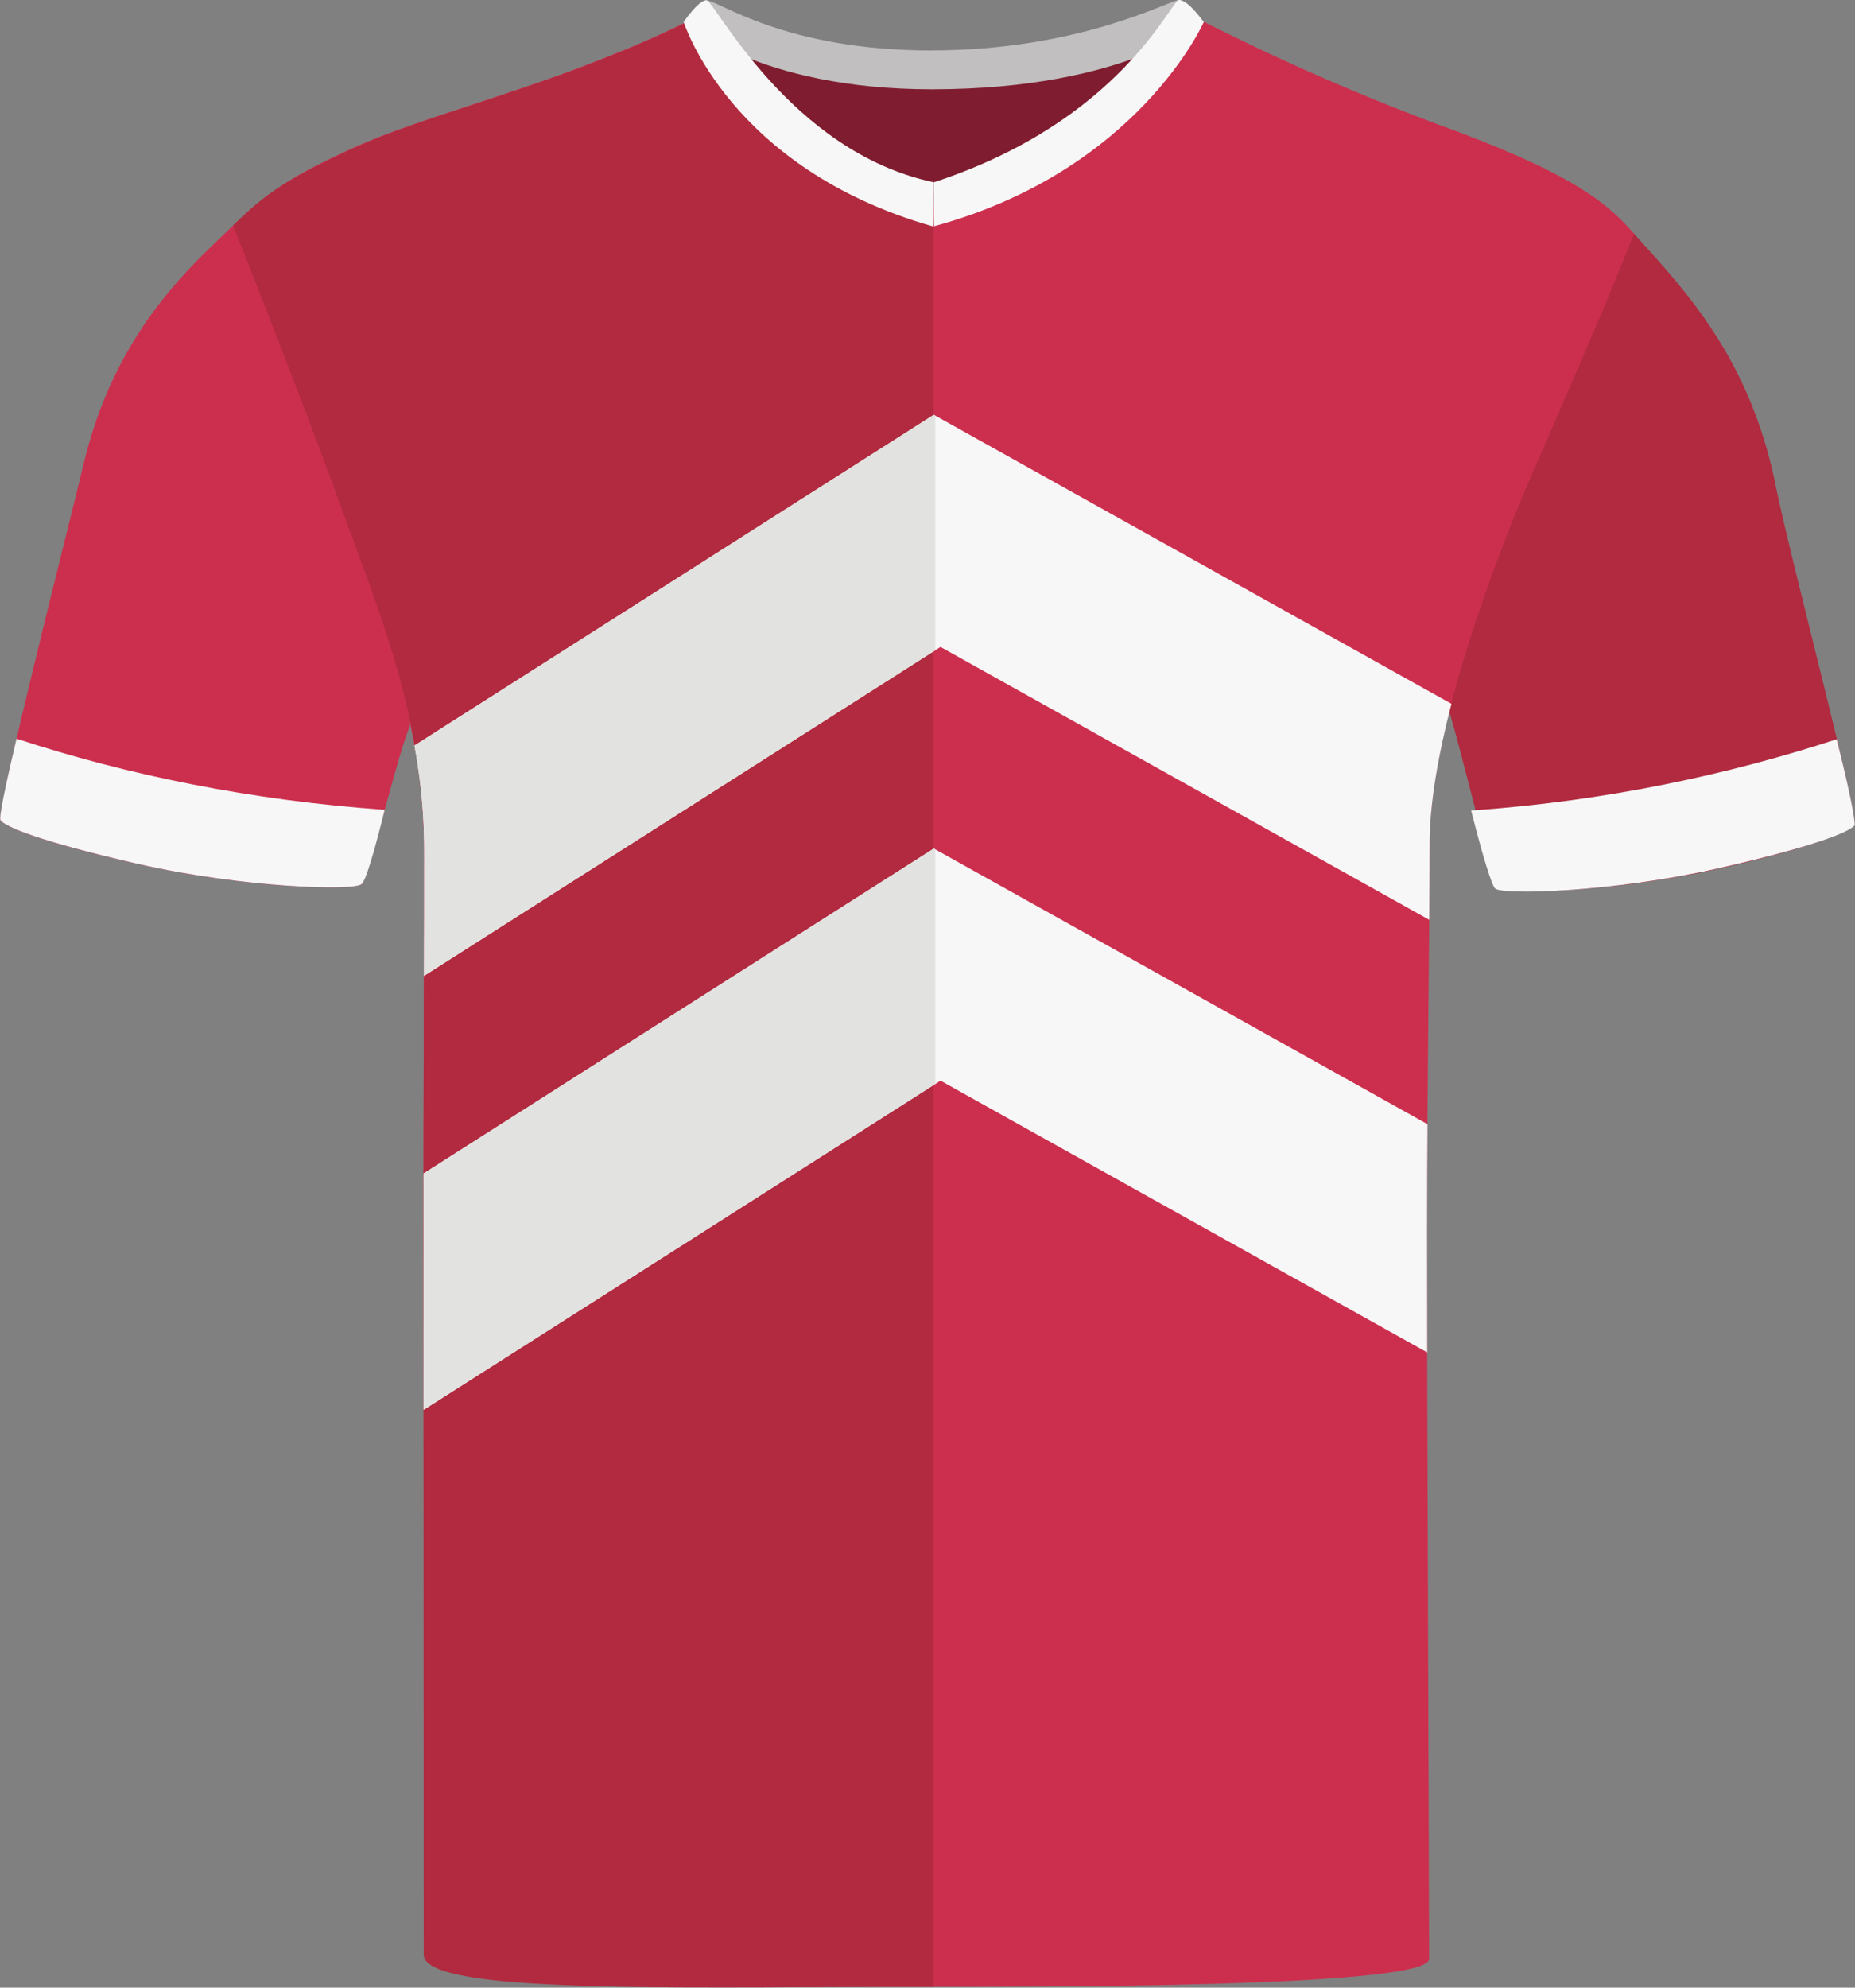 <?xml version="1.0" encoding="UTF-8"?><svg id="uuid-f90e5242-891b-4061-a5a3-3a711b43b33b" xmlns="http://www.w3.org/2000/svg" viewBox="0 0 200.69 214.94"><rect x="0" y="0" width="200.69" height="214.94" fill="#808080" stroke="none"/><defs><style>.uuid-8b286ccf-ba9b-4a6c-9b81-e55e033923bb{fill:#f7f7f7;}.uuid-8b286ccf-ba9b-4a6c-9b81-e55e033923bb,.uuid-ca293f89-ae8f-41d8-b5e7-bb4683e35e67,.uuid-c5768976-968d-4769-bc26-e23c3c464ad1,.uuid-cba0321a-dbb6-4287-bf51-2a192598a8fa,.uuid-c1394183-f422-4b8a-8adb-dfaf37d4727b,.uuid-ad9d25a0-c758-40b8-92b3-1e509f70bdf3{stroke-width:0px;}.uuid-ca293f89-ae8f-41d8-b5e7-bb4683e35e67{fill:#cc2f4e;}.uuid-c5768976-968d-4769-bc26-e23c3c464ad1{fill:#b12a3f;}.uuid-cba0321a-dbb6-4287-bf51-2a192598a8fa{fill:#c1bfbf;}.uuid-c1394183-f422-4b8a-8adb-dfaf37d4727b{fill:#7f1c2f;}.uuid-ad9d25a0-c758-40b8-92b3-1e509f70bdf3{fill:#e2e2e0;}</style></defs><g id="uuid-b2337fbb-3648-47c4-8918-ea041e874be8"><path class="uuid-ca293f89-ae8f-41d8-b5e7-bb4683e35e67" d="m44.33,78.58c-1.18,2.51-4.45,16.27-5.2,17.03-.45.45-5.06.51-11.14-.09-3.97-.39-8.57-1.07-13.06-2.09-1.35-.31-2.59-.6-3.72-.88-7.83-1.94-10.65-3.22-11.15-3.82-.56-.69,7.26-31.36,9.02-38.7,2.7-11.19,8.33-17.95,12.84-22.45,1.48-1.48,2.83-2.72,3.92-3.79,0,0,3.46,11.23,9.53,26.91.09.22.17.44.26.66,6.22,16.03,9,26.59,8.7,27.22Z"/></g><g id="uuid-0c3c4598-db3a-4d4c-9d12-b2caff26b4f7"><path class="uuid-c5768976-968d-4769-bc26-e23c3c464ad1" d="m200.61,89.14c-.48.59-2.66,1.77-9.61,3.57-1.36.36-2.9.73-4.64,1.13-4.14.95-8.37,1.6-12.11,2.01-6.55.7-11.61.66-12.09.18-.75-.76-4.29-15.73-5.33-18.96-.22-.66,1.58-8.09,7.81-24.11.61-1.56,1.21-3.08,1.8-4.55,5.49-13.67,10.2-23.29,10.2-23.29,1.25,1.39,2.6,2.85,3.96,4.44,4.58,5.36,9.35,12.21,11.52,23.01,1.53,7.6,9.05,35.88,8.49,36.57Z"/></g><path class="uuid-ca293f89-ae8f-41d8-b5e7-bb4683e35e67" d="m176.79,25.29c-.04.1-.08.2-.12.3-.39.96-.76,1.87-1.12,2.76-.46,1.12-.9,2.19-1.33,3.23-.39.93-.77,1.84-1.15,2.76-1.97,4.65-4.05,9.39-7.31,16.9-5.01,11.55-11.1,28.88-11.1,39.98s-.28,27.89-.28,41.97.23,72.34.23,78.64c0,.74-2.31,1.29-6.09,1.71-2.39.27-5.36.49-8.71.66-2.65.13-5.55.24-8.56.33-2.83.08-5.76.14-8.71.19-1.7.02-3.41.04-5.1.06-1.32,0-2.62.02-3.92.04-3.02.01-5.95.02-8.71.03h-9.03c-1.77,0-3.61,0-5.51-.01h-.19c-.99,0-2,0-3.01-.01-1.27-.01-2.56-.02-3.86-.03-1.5-.02-3.01-.03-4.51-.05-.22,0-.43-.01-.65-.01-2.96-.05-5.89-.11-8.71-.21-1.18-.04-2.33-.08-3.47-.13-1.94-.08-3.8-.18-5.56-.29-2.91-.19-5.53-.43-7.71-.73-.34-.05-.68-.1-1-.15-3.53-.57-5.68-1.32-5.68-2.33,0-6.88-.11-60.78-.11-77.37s.07-27.14.07-41.46c0-.67-.01-1.33-.03-1.99-.02-.66-.05-1.31-.09-1.95-.77-12.41-5.09-22.3-9.42-34.14-2.53-6.94-5.42-14.78-7.58-20.61-.04-.1-.08-.21-.12-.31-1.82-4.97-3.1-8.4-3.1-8.4,1.34-1.6,2.42-2.81,4.13-4.05.04-.04.09-.07.14-.09,1.81-1.32,4.32-2.68,8.49-4.58,3.56-1.61,8.14-3.11,13.3-4.8.33-.11.66-.22,1-.33,2.46-.81,5.05-1.68,7.71-2.63,1.82-.66,3.68-1.36,5.56-2.12,1.15-.45,2.31-.93,3.47-1.43,1.59-.69,3.19-1.42,4.79-2.2h-.01c.07-.04.15-.05.24-.02.64.12,1.88,1.43,3.69,3.22.21.21.42.42.65.64,1.26,1.23,2.77,2.63,4.51,4.02,1.18.94,2.47,1.86,3.86,2.71.52.32,1.06.64,1.62.93.25.15.51.28.78.41.37.19.74.38,1.13.54.38.18.77.35,1.17.5.06.03.13.06.2.08.23.1.47.18.7.26.25.1.5.19.76.26.76.26,1.54.47,2.35.65.41.09.83.17,1.25.24,1.27.23,2.6.35,3.98.35h.08c1.27,0,2.51-.09,3.72-.26,1.49-.2,2.92-.52,4.29-.93,1.55-.47,3.02-1.04,4.42-1.7,1.38-.64,2.69-1.35,3.92-2.11.44-.27.87-.54,1.28-.81,1.02-.68,1.97-1.37,2.86-2.05.27-.21.54-.4.79-.61.06-.04.12-.09.17-.13.75-.6,1.46-1.19,2.11-1.75.93-.81,1.76-1.56,2.48-2.2,1.69-1.5,2.79-2.45,3.26-2.25.29.14.57.29.86.43,1.16.58,2.33,1.16,3.5,1.71,1.68.82,3.36,1.6,5.06,2.37,2.72,1.24,5.45,2.42,8.21,3.55.17.07.33.14.5.21,3.14,1.28,6.31,2.5,9.51,3.66,12.56,4.78,15.95,7.7,18.76,10.93Z"/><g id="uuid-bb1ce98a-7b68-46d4-80a7-81a786d5e71c"><path class="uuid-c5768976-968d-4769-bc26-e23c3c464ad1" d="m101.01,17.21v197.64c-1.74,0-3.48,0-5.23,0-2.92.01-5.84.03-8.71.04-3.07.02-6.09.03-9.02.03s-5.94-.01-8.71-.04c-3.25-.05-6.29-.12-9.03-.25-3.42-.15-6.38-.38-8.71-.72-3.63-.54-5.76-1.34-5.76-2.54,0-4.91-.03-61.26-.03-77.85s.07-27.14.07-41.46c0-.67-.01-1.34-.03-1.99-.02-.66-.05-1.31-.09-1.95-.73-12.42-4.85-22.32-9.18-34.16-2.51-6.89-5.53-14.72-7.82-20.59-.04-.1-.08-.21-.12-.31-.09-.24-.18-.46-.27-.69-.4-1-.76-1.94-1.1-2.79-.54-1.37-1-2.53-1.34-3.4-.46-1.15-.72-1.8-.72-1.8.69-.66,1.31-1.26,1.95-1.82.77-.68,1.56-1.31,2.51-1.95.04-.04.09-.07.14-.09,1.91-1.3,4.47-2.66,8.73-4.6,3.5-1.59,8-3.06,13.06-4.72.33-.11.66-.22,1-.33,2.46-.81,5.04-1.68,7.71-2.64,1.82-.64,3.68-1.34,5.56-2.09,1.15-.45,2.31-.93,3.47-1.43,1.67-.72,3.35-1.49,5.02-2.3h.01c.44-.21,1.38.7,2.8,2.14.46.47.97.99,1.53,1.55.26.25.52.52.8.79.9.88,1.92,1.82,3.05,2.77.03.03.07.06.1.09,1.75,1.47,3.77,2.94,6.04,4.18.25.14.51.28.78.41.37.19.74.38,1.13.54.38.18.77.35,1.17.5.06.03.13.06.2.08.23.1.47.18.7.26.25.09.5.18.76.26.76.26,1.54.47,2.35.65.41.09.83.17,1.25.24,1.28.21,2.6.33,3.98.33Z"/></g><path class="uuid-8b286ccf-ba9b-4a6c-9b81-e55e033923bb" d="m198.71,79.93c1.9,7.59,2.01,9.23,1.93,9.33-.56.69-4.17,2.24-14.8,4.65-11.35,2.57-23.36,2.91-24.1,2.16-.13-.13-.73-1.13-2.58-8.42,14.44-1,27.8-3.87,39.55-7.71Z"/><path class="uuid-8b286ccf-ba9b-4a6c-9b81-e55e033923bb" d="m1.79,79.88C-.21,88.32-.01,88.63.07,88.72c.56.7,4.19,2.26,14.86,4.7,11.4,2.6,23.45,2.94,24.2,2.18.13-.13.63-.5,2.49-8.03-14.49-1.01-28.03-3.81-39.83-7.69Z"/><g id="uuid-c6466fc4-4ba3-4784-b382-6f280983c785"><path class="uuid-c1394183-f422-4b8a-8adb-dfaf37d4727b" d="m79.92,5.26c.59-1.59,10.34,2.68,19.3,2.68s21.75-3.72,23.19-2.15-8.2,16.25-22.1,16.25-21.41-14.01-20.39-16.78"/></g><g id="uuid-29e1eaf5-511a-49dc-be75-121a1d3ff124"><path class="uuid-cba0321a-dbb6-4287-bf51-2a192598a8fa" d="m100.81,5.45C116.86,5.45,126.57,0,127.56,0c.78.04,2.67,2.39,2.67,2.39,0,0-8.28,7.27-29.43,7.27-18.83,0-26.83-7.27-26.83-7.27,0,0,1.77-2.35,2.45-2.35,1.32,0,8.42,5.42,24.38,5.42"/></g><g id="uuid-52f8a659-3c3d-4f72-8a9e-615071234067"><path class="uuid-8b286ccf-ba9b-4a6c-9b81-e55e033923bb" d="m76.43.03c.88,0,8.98,16.38,24.58,19.68l-.07,4.78c-22.05-6.29-26.97-22.11-26.97-22.11,0,0,1.57-2.35,2.46-2.35"/></g><g id="uuid-0e2f3c89-fc26-4c32-9ade-b9f0df59ea36"><path class="uuid-8b286ccf-ba9b-4a6c-9b81-e55e033923bb" d="m127.56,0c1.01,0,2.67,2.39,2.67,2.39,0,0-7.05,16.04-29.18,22.08-.04.01-.04-4.75-.04-4.75C121.35,13.06,126.66,0,127.56,0"/></g><path class="uuid-8b286ccf-ba9b-4a6c-9b81-e55e033923bb" d="m101.75,116.86l52.66,29.39c-.01-5.61-.02-10.23-.02-13.05,0-3.74.02-7.67.05-11.63l-53.41-29.81-55.2,35.14c0,2.12,0,4.31,0,6.64,0,4.23,0,11.04,0,18.92l55.93-35.6Z"/><path class="uuid-8b286ccf-ba9b-4a6c-9b81-e55e033923bb" d="m101.02,44.86l-56.18,35.76c.44,2.42.77,4.91.93,7.51.04.64.07,1.29.09,1.95.02.66.03,1.32.03,1.99,0,4.79,0,9.15-.02,13.46l55.88-35.57,52.88,29.51c.02-2.97.04-5.76.04-8.25,0-4.33.93-9.6,2.36-15.11l-56-31.25Z"/><path class="uuid-ad9d25a0-c758-40b8-92b3-1e509f70bdf3" d="m101.19,91.85l-.17-.09-55.2,35.14c0,2.12,0,4.31,0,6.64,0,4.23,0,11.04,0,18.92l55.37-35.24v-25.37Z"/><path class="uuid-ad9d25a0-c758-40b8-92b3-1e509f70bdf3" d="m101.19,70.32v-25.37l-.17-.09-56.18,35.76c.44,2.42.77,4.91.93,7.51.04.64.07,1.29.09,1.95.02.66.03,1.32.03,1.99,0,4.79,0,9.15-.02,13.46l55.32-35.21Z"/></svg>